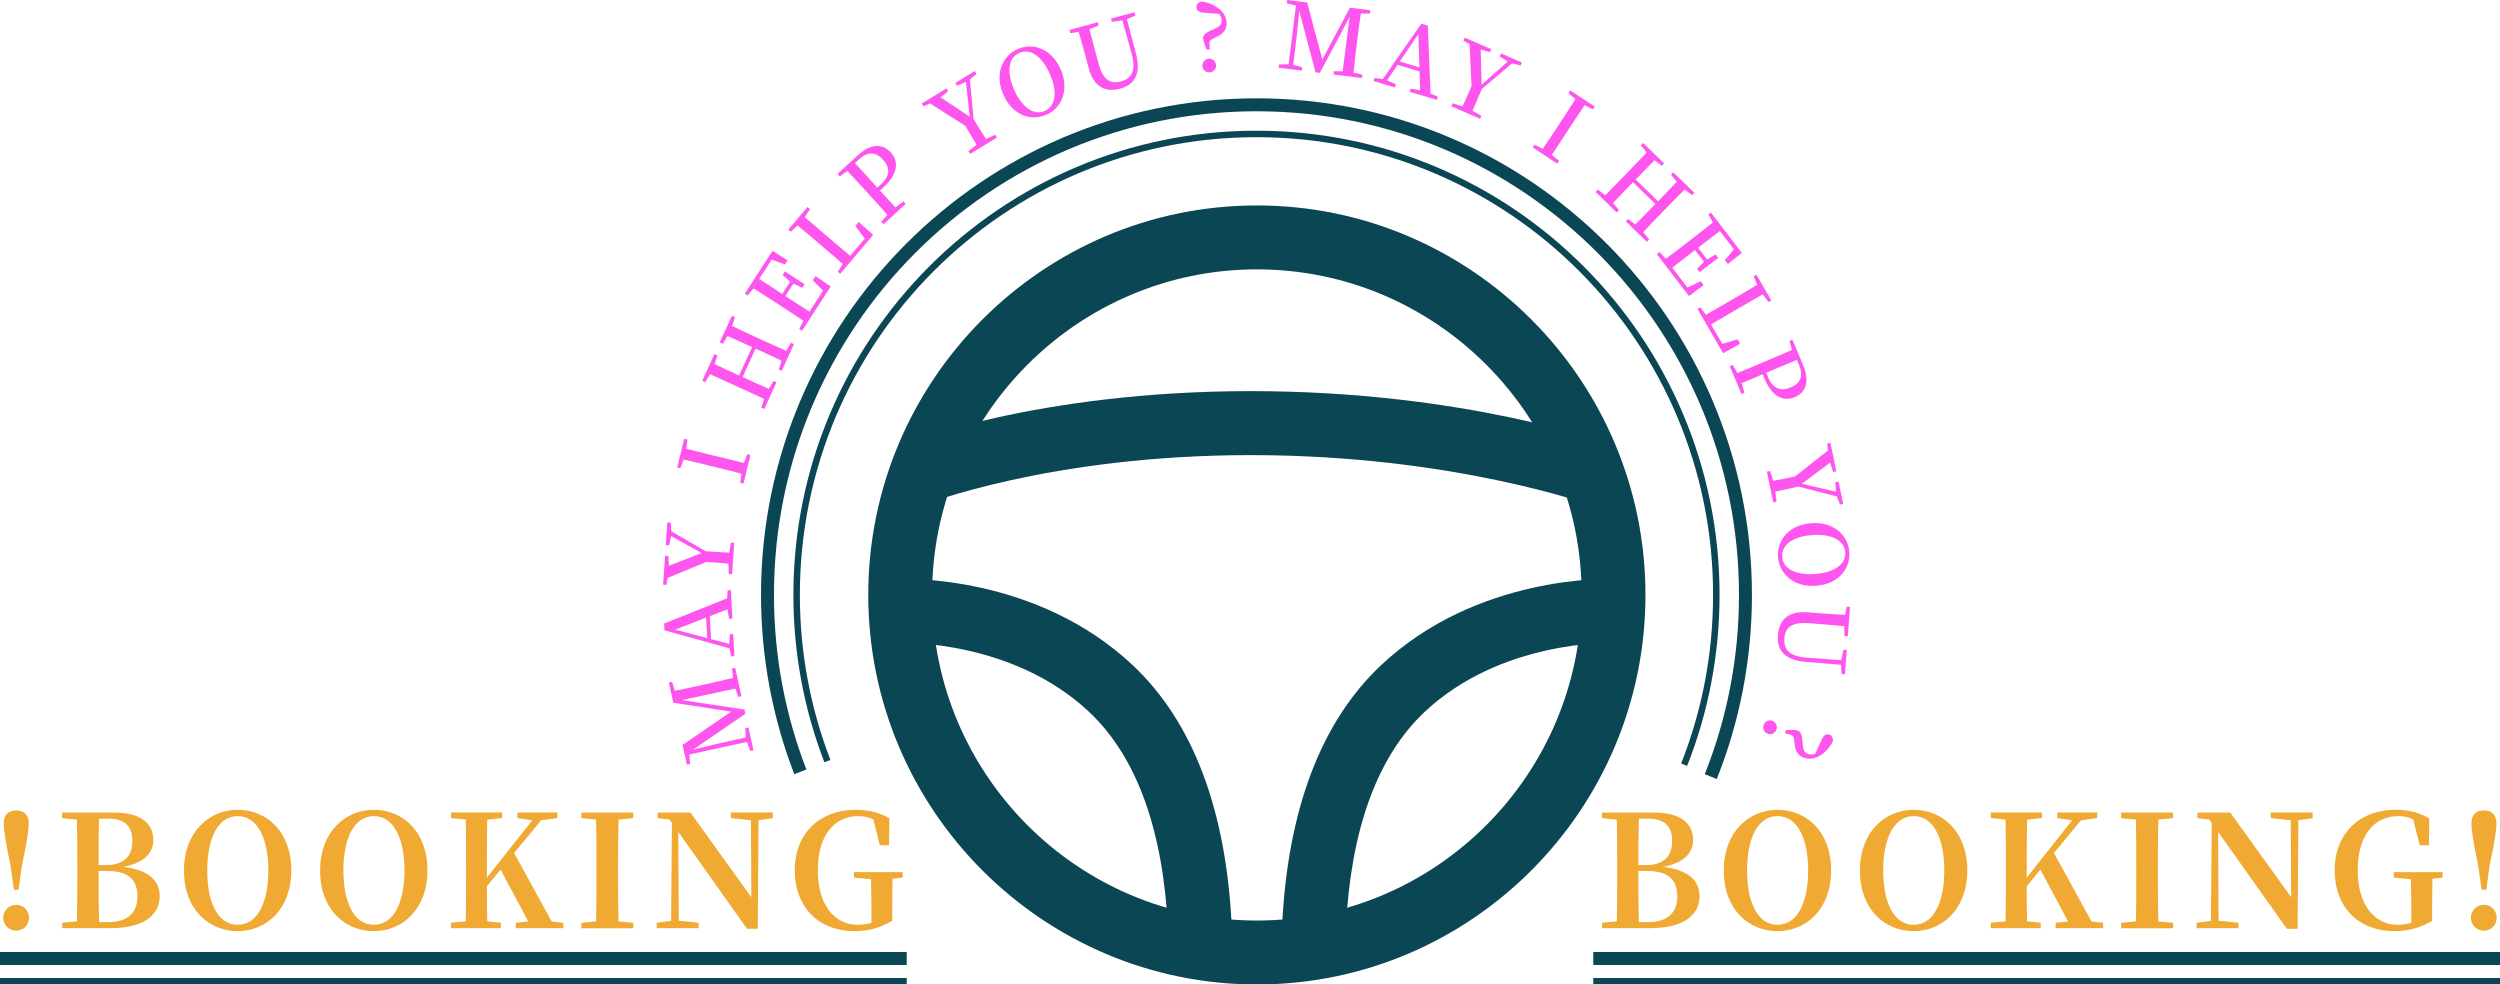 <?xml version="1.0" encoding="utf-8"?>
<!-- Generator: Adobe Illustrator 24.0.0, SVG Export Plug-In . SVG Version: 6.00 Build 0)  -->
<svg version="1.1" id="圖層_1" xmlns="http://www.w3.org/2000/svg" xmlns:xlink="http://www.w3.org/1999/xlink" x="0px" y="0px"
	 viewBox="0 0 386 152" style="enable-background:new 0 0 386 152;" xml:space="preserve">
<style type="text/css">
	.st0{fill:#FF55EF;}
	.st1{fill:#F0AA34;}
	.st2{fill:#0B4654;}
	.st3{fill:none;stroke:#0B4654;stroke-width:2;stroke-miterlimit:10;}
	.st4{fill:none;stroke:#0B4654;stroke-miterlimit:10;}
</style>
<g>
	<g>
		<path class="st0" d="M104.2,106.65c1.38-0.26,2.76-0.57,4.14-0.87l0.71-0.16c1.38-0.31,2.76-0.61,4.12-0.96l-0.15-1.42l0.5-0.11
			l0.96,4.36l-0.5,0.11l-0.44-1.28c-1.36,0.27-2.74,0.59-4.01,0.86l-4.26,0.91l9.67,1.46l0.15,0.66l-8.11,5.55
			c1.36-0.33,3.23-0.8,3.5-0.86l4.69-1.04l-0.11-1.43l0.5-0.11l0.78,3.52l-0.5,0.11l-0.51-1.4l-8.9,1.94l0.13,1.47l-0.5,0.11
			l-0.67-3.05l7.5-5.15l-8.93-1.36l-0.69-3.12l0.5-0.11L104.2,106.65z"/>
		<path class="st0" d="M112.34,91.15l0.51-0.03l0.23,4.39l-0.51,0.03l-0.25-1.46l-2.72,1.06l0.19,3.54l2.8,0.74l0.11-1.5l0.51-0.03
			l0.18,3.43l-0.51,0.03l-0.25-1.25l-10.03-2.77l-0.06-1.06l9.73-3.89L112.34,91.15z M109.03,95.35l-4.79,1.87l4.96,1.3
			L109.03,95.35z"/>
		<path class="st0" d="M108.96,85.11c1.55,0.11,2.56,0.18,3.63,0.22l0.26-1.56l0.51,0.04l-0.33,4.85l-0.51-0.04l-0.05-1.59
			c-1.01-0.1-1.99-0.17-3.43-0.26l-5.96,2.46l-0.19,1.08l-0.51-0.04l0.31-4.47l0.51,0.04l0.07,1.51l5.07-1.96l-4.73-2.62l-0.3,1.44
			l-0.51-0.04l0.24-3.51l0.51,0.04l0.11,1.34L108.96,85.11z"/>
		<path class="st0" d="M105.96,69.29c1.34,0.34,2.7,0.68,4.1,1.02l0.71,0.17c1.36,0.33,2.75,0.68,4.11,1l0.49-1.35l0.5,0.12
			l-1.08,4.42l-0.5-0.12l0.18-1.41c-1.34-0.36-2.71-0.7-4.1-1.04l-0.71-0.17c-1.36-0.33-2.75-0.68-4.11-0.98l-0.49,1.34l-0.5-0.12
			l1.08-4.42l0.5,0.12L105.96,69.29z"/>
		<path class="st0" d="M113.03,50.34c1.25,0.6,2.52,1.19,3.83,1.79l0.66,0.3c1.27,0.58,2.56,1.17,3.86,1.73l0.74-1.24l0.47,0.21
			l-1.88,4.11l-0.47-0.21l0.43-1.33c-1.22-0.59-2.52-1.19-4.01-1.87l-2,4.39c1.48,0.68,2.77,1.27,4.04,1.82l0.72-1.21l0.47,0.21
			l-1.88,4.11l-0.47-0.21l0.44-1.35c-1.25-0.59-2.54-1.18-3.84-1.77l-0.66-0.3c-1.27-0.58-2.56-1.17-3.85-1.75l-0.73,1.22
			l-0.47-0.21l1.88-4.11l0.47,0.21l-0.44,1.34c1.22,0.59,2.49,1.17,3.78,1.76l2-4.39c-1.26-0.58-2.53-1.16-3.8-1.71l-0.72,1.2
			l-0.47-0.21l1.88-4.11l0.47,0.21L113.03,50.34z"/>
		<path class="st0" d="M125.92,42.64l2.35,1.58l-4.44,6.86l-0.43-0.28l0.64-1.27c-1.15-0.78-2.33-1.55-3.53-2.33l-0.61-0.4
			c-1.17-0.76-2.37-1.54-3.56-2.28l-0.9,1.1L115,45.33l4.28-6.6l2.33,1.47l-0.41,0.64l-2.04-0.77l-1.94,2.99
			c1.14,0.76,2.32,1.53,3.55,2.33l1.24-1.91l-1.18-1.02l0.36-0.55l3.04,1.98l-0.36,0.55l-1.37-0.65l-1.25,1.92
			c1.33,0.87,2.54,1.65,3.73,2.41l2.1-3.24l-1.59-1.6L125.92,42.64z"/>
		<path class="st0" d="M132.58,34.27l2.24,2l-5.1,6.01l-0.38-0.34l0.79-1.17c-1.05-0.93-2.1-1.83-3.09-2.67l-0.66-0.57
			c-1.08-0.92-2.15-1.83-3.24-2.72l-1.04,0.98l-0.39-0.33l2.97-3.5l0.39,0.33l-0.83,1.22c1.06,0.92,2.12,1.83,3.17,2.72l0.77,0.66
			c0.94,0.8,2,1.71,3.09,2.61l2.25-2.65l-1.45-1.96L132.58,34.27z"/>
		<path class="st0" d="M135.86,29.41c0.77,0.84,1.56,1.71,2.4,2.61l1.23-0.92l0.35,0.38l-3.42,3.14l-0.35-0.38l0.94-1.07
			c-0.91-1.04-1.87-2.09-2.83-3.14l-0.49-0.54c-0.94-1.03-1.91-2.09-2.87-3.1l-1.15,0.84l-0.35-0.38l3.11-2.85
			c2.05-1.88,3.83-1.86,5.11-0.46c1.18,1.3,1.25,3.19-1.12,5.37L135.86,29.41z M132.01,25.17c0.94,1.05,1.91,2.11,2.9,3.2l0.55,0.6
			l0.63-0.58c1.41-1.29,1.28-2.6,0.24-3.74c-1.1-1.2-2.33-1.3-3.64-0.09L132.01,25.17z"/>
		<path class="st0" d="M150.32,18.38c0.81,1.33,1.34,2.2,1.92,3.1l1.42-0.69l0.27,0.44l-4.14,2.54l-0.27-0.44l1.27-0.96
			c-0.5-0.88-1.02-1.72-1.77-2.96l-5.45-3.45l-0.98,0.47l-0.27-0.44l3.81-2.34l0.27,0.44l-1.19,0.93l4.53,3.01l-0.61-5.38
			l-1.35,0.59l-0.27-0.44l3-1.84l0.27,0.44l-1.03,0.87L150.32,18.38z"/>
		<path class="st0" d="M163.77,10.71c1.4,3.2,0.11,5.99-2.21,7c-2.31,1.02-5.21,0.17-6.65-3.11c-1.41-3.21-0.09-6.01,2.21-7.02
			C159.43,6.57,162.33,7.42,163.77,10.71z M161.31,17.13c1.9-0.83,1.84-3.31,0.8-5.68c-1.04-2.39-2.83-4.12-4.73-3.28
			c-1.9,0.83-1.84,3.32-0.79,5.71C157.63,16.24,159.41,17.96,161.31,17.13z"/>
		<path class="st0" d="M175.3,2.4l-1.31,0.56l1.41,5.34c0.82,3.11-0.23,4.79-2.42,5.38c-2.25,0.61-4.08-0.15-4.88-3.14l-0.42-1.57
			c-0.36-1.34-0.73-2.71-1.14-4.05l-1.28,0.2l-0.13-0.5l4.38-1.19l0.13,0.5l-1.43,0.56c0.33,1.33,0.69,2.67,1.06,4.04l0.34,1.26
			c0.7,2.6,1.87,3.21,3.46,2.78c1.74-0.47,2.36-1.72,1.63-4.37l-1.39-5.05l-1.64,0.22l-0.13-0.5l3.64-0.98L175.3,2.4z"/>
		<path class="st0" d="M185.89,1.96c-0.87-0.08-1.12-0.37-1.15-0.8c-0.04-0.48,0.21-0.75,0.73-0.93c1.4,0.14,3.76,1.16,3.91,3.16
			c0.08,1.04-0.38,1.74-1.35,2.21l-0.55,0.27c-0.65,0.31-0.77,0.46-0.74,0.93l0.05,0.83l-0.47,0.04l-0.25-0.6
			c-0.2-0.56-0.29-0.84-0.31-1.05c-0.04-0.54,0.26-0.87,1.13-1.28l0.82-0.37c0.69-0.35,0.96-0.69,0.92-1.28
			c-0.03-0.34-0.18-0.66-0.4-0.95L185.89,1.96z M187.77,10.05c0.04,0.57-0.39,1.08-0.99,1.12c-0.58,0.05-1.09-0.39-1.13-0.96
			s0.39-1.11,0.97-1.15C187.22,9.02,187.73,9.48,187.77,10.05z"/>
		<path class="st0" d="M210.11,2.08c-0.21,1.39-0.39,2.79-0.56,4.2L209.46,7c-0.17,1.41-0.34,2.81-0.47,4.21l1.38,0.33l-0.06,0.51
			l-4.42-0.54l0.06-0.51l1.35,0.01c0.2-1.38,0.36-2.78,0.53-4.08l0.56-4.33l-4.6,8.65l-0.67-0.08l-2.52-9.51
			c-0.14,1.4-0.32,3.32-0.35,3.59l-0.58,4.77l1.38,0.37l-0.06,0.51l-3.57-0.44l0.06-0.51l1.48-0.02l1.14-9.06l-1.42-0.36L198.73,0
			l3.09,0.38l2.35,8.8l4.26-7.99l3.16,0.39l-0.06,0.51L210.11,2.08z"/>
		<path class="st0" d="M222.01,14.93l-0.15,0.49l-4.2-1.24l0.15-0.49l1.46,0.25l-0.09-2.92l-3.39-1.01l-1.63,2.4l1.37,0.6
			l-0.15,0.49l-3.29-0.97l0.15-0.49l1.26,0.18l5.95-8.56l1.01,0.3l0.42,10.49L222.01,14.93z M219.16,10.4L219,5.25l-2.88,4.25
			L219.16,10.4z"/>
		<path class="st0" d="M228.79,13.75c-0.62,1.43-1.02,2.36-1.43,3.36l1.38,0.77l-0.21,0.47l-4.45-1.94l0.21-0.47l1.52,0.49
			c0.43-0.92,0.82-1.83,1.4-3.15l-0.31-6.46l-0.95-0.54l0.21-0.47l4.1,1.79l-0.2,0.47l-1.44-0.44l0.14,5.45l4.05-3.59l-1.26-0.77
			l0.21-0.47l3.22,1.4l-0.21,0.47l-1.3-0.35L228.79,13.75z"/>
		<path class="st0" d="M244.66,16.24c-0.77,1.15-1.54,2.32-2.34,3.53l-0.4,0.61c-0.77,1.17-1.56,2.37-2.31,3.54l1.11,0.92
			l-0.28,0.43l-3.79-2.51l0.28-0.43l1.27,0.65c0.79-1.14,1.56-2.32,2.35-3.52l0.4-0.61c0.77-1.17,1.56-2.37,2.3-3.55l-1.09-0.91
			l0.28-0.43l3.79,2.5l-0.28,0.43L244.66,16.24z"/>
		<path class="st0" d="M260.1,29.25c-0.98,0.98-1.96,1.99-2.96,3.02l-0.51,0.52c-0.97,1.01-1.96,2.02-2.92,3.06l0.92,1.11
			l-0.36,0.37l-3.24-3.15l0.36-0.37l1.1,0.85c0.96-0.96,1.96-1.98,3.1-3.17l-3.46-3.36c-1.13,1.17-2.12,2.19-3.06,3.21l0.9,1.09
			l-0.36,0.37l-3.24-3.15l0.36-0.37l1.13,0.87c0.97-0.99,1.96-2,2.95-3.03l0.51-0.52c0.97-1.01,1.96-2.02,2.93-3.05l-0.91-1.1
			l0.36-0.37l3.24,3.15l-0.36,0.37l-1.11-0.86c-0.96,0.96-1.94,1.96-2.92,2.98l3.46,3.36c0.96-1,1.94-2,2.88-3.02l-0.89-1.08
			l0.36-0.37l3.24,3.15l-0.36,0.37L260.1,29.25z"/>
		<path class="st0" d="M263.05,44.02l-2.27,1.69l-4.97-6.48l0.41-0.31l0.99,1.03c1.12-0.82,2.24-1.69,3.37-2.56l0.58-0.45
			c1.11-0.85,2.24-1.73,3.33-2.6l-0.74-1.22l0.41-0.31l4.78,6.24l-2.16,1.72l-0.46-0.6l1.4-1.67l-2.17-2.83
			c-1.1,0.83-2.21,1.68-3.37,2.58l1.38,1.81l1.35-0.77l0.4,0.52l-2.88,2.21l-0.4-0.52l1.07-1.07l-1.39-1.82
			c-1.26,0.97-2.4,1.85-3.51,2.72l2.35,3.06l2.03-0.97L263.05,44.02z"/>
		<path class="st0" d="M268.68,53.08l-2.63,1.45l-3.95-6.82l0.45-0.25l0.84,1.13c1.22-0.68,2.42-1.38,3.54-2.03l0.75-0.44
			c1.22-0.71,2.44-1.42,3.64-2.15l-0.57-1.3l0.44-0.26l2.3,3.97l-0.44,0.26l-0.88-1.2c-1.22,0.69-2.43,1.4-3.61,2.09l-0.88,0.51
			c-1.06,0.62-2.27,1.32-3.49,2.05l1.74,3.01l2.33-0.71L268.68,53.08z"/>
		<path class="st0" d="M272.16,57.78c-1.05,0.45-2.13,0.9-3.26,1.39l0.45,1.47l-0.47,0.2l-1.8-4.29l0.47-0.2l0.69,1.24
			c1.29-0.51,2.59-1.07,3.9-1.62l0.67-0.28c1.29-0.55,2.6-1.1,3.88-1.67l-0.41-1.37l0.47-0.2l1.64,3.89
			c1.08,2.57,0.47,4.24-1.28,4.98c-1.62,0.69-3.42,0.11-4.67-2.85L272.16,57.78z M277.44,55.56c-1.31,0.54-2.62,1.1-3.98,1.67
			l-0.75,0.32l0.33,0.79c0.75,1.77,2.02,2.08,3.44,1.48c1.5-0.63,2-1.76,1.31-3.41L277.44,55.56z"/>
		<path class="st0" d="M277.68,75.13c-1.52,0.32-2.52,0.53-3.56,0.77l0.17,1.57l-0.5,0.11l-0.99-4.76l0.5-0.1l0.48,1.52
			c1-0.18,1.96-0.38,3.37-0.68l5.08-3.99l-0.11-1.09l0.5-0.1l0.91,4.39l-0.5,0.1l-0.47-1.44l-4.35,3.26l5.26,1.24l-0.1-1.47
			l0.5-0.11l0.72,3.45l-0.5,0.11l-0.47-1.26L277.68,75.13z"/>
		<path class="st0" d="M280.37,90.44c-3.47,0.25-5.66-1.9-5.84-4.43c-0.18-2.53,1.59-4.98,5.15-5.23c3.49-0.25,5.68,1.93,5.86,4.44
			S283.95,90.19,280.37,90.44z M275.17,85.97c0.15,2.07,2.49,2.85,5.07,2.66c2.59-0.19,4.82-1.29,4.67-3.36
			c-0.15-2.07-2.51-2.85-5.1-2.66C277.24,82.79,275.03,83.9,275.17,85.97z"/>
		<path class="st0" d="M284.34,104.07l-0.09-1.43l-5.49-0.45c-3.2-0.26-4.43-1.82-4.26-4.08c0.18-2.33,1.51-3.8,4.58-3.57l1.62,0.12
			c1.38,0.11,2.79,0.21,4.19,0.28l0.24-1.27l0.51,0.04l-0.34,4.54l-0.51-0.04l-0.05-1.54c-1.37-0.13-2.75-0.24-4.16-0.35l-1.3-0.1
			c-2.68-0.2-3.65,0.7-3.77,2.34c-0.14,1.8,0.83,2.8,3.57,3l5.21,0.37l0.34-1.62l0.51,0.04l-0.29,3.77L284.34,104.07z"/>
		<path class="st0" d="M273.01,113.32c-0.55-0.15-0.89-0.73-0.73-1.31c0.15-0.57,0.73-0.9,1.28-0.75c0.55,0.15,0.91,0.73,0.76,1.3
			C274.16,113.14,273.56,113.47,273.01,113.32z M281.25,114.23c0.36-0.79,0.72-0.93,1.14-0.82c0.47,0.13,0.63,0.45,0.63,1
			c-0.59,1.28-2.34,3.17-4.27,2.65c-1.01-0.27-1.51-0.94-1.64-2.01l-0.07-0.61c-0.08-0.72-0.18-0.88-0.63-1.01l-0.8-0.23l0.12-0.46
			l0.64-0.03c0.59,0,0.89,0,1.09,0.06c0.52,0.14,0.73,0.54,0.83,1.5l0.07,0.89c0.1,0.77,0.33,1.14,0.9,1.29
			c0.33,0.09,0.68,0.05,1.02-0.07L281.25,114.23z"/>
	</g>
	<g>
		<path class="st1" d="M0.5,141.7c0-1.11,0.89-2,1.99-2c1.13,0,1.99,0.89,1.99,2c0,1.11-0.86,2-1.99,2
			C1.39,143.7,0.5,142.81,0.5,141.7z M4.44,127.1c0,1.13-0.31,3.1-1.08,6.66l-0.48,3.61H2.14l-0.5-3.61
			c-0.74-3.56-1.06-5.53-1.06-6.66c0-1.3,0.72-1.97,1.92-1.97S4.44,125.8,4.44,127.1z"/>
		<path class="st1" d="M17.62,125.46c4.25,0,6.05,1.78,6.05,4.23c0,1.83-1.18,3.49-4.63,4.16c3.98,0.48,5.62,2.14,5.62,4.55
			c0,2.38-1.78,4.91-7.63,4.91H9.6v-0.84l2.28-0.22c0.05-2.45,0.05-4.96,0.05-7.48v-1.03c0-2.41,0-4.81-0.05-7.19l-2.28-0.22v-0.87
			H17.62z M15.29,126.4c-0.07,2.33-0.07,4.72-0.07,7.17h1.13c2.76,0,4.08-1.32,4.08-3.75c0-2.21-1.13-3.42-3.72-3.42H15.29z
			 M16.78,142.37c2.83,0,4.44-1.37,4.44-3.94c0-2.67-1.46-3.95-4.68-3.95h-1.32c0,2.84,0,5.39,0.07,7.89H16.78z"/>
		<path class="st1" d="M44.98,134.39c0,6.04-3.91,9.38-8.28,9.38s-8.3-3.25-8.3-9.38c0-6.02,3.96-9.36,8.3-9.36
			C41.06,125.03,44.98,128.3,44.98,134.39z M36.7,142.78c3.22,0,4.73-3.71,4.73-8.4c0-4.62-1.51-8.37-4.73-8.37
			c-3.22,0-4.7,3.75-4.7,8.37C31.99,139.08,33.48,142.78,36.7,142.78z"/>
		<path class="st1" d="M66,134.39c0,6.04-3.91,9.38-8.28,9.38s-8.3-3.25-8.3-9.38c0-6.02,3.96-9.36,8.3-9.36
			C62.09,125.03,66,128.3,66,134.39z M57.72,142.78c3.22,0,4.73-3.71,4.73-8.4c0-4.62-1.51-8.37-4.73-8.37
			c-3.22,0-4.7,3.75-4.7,8.37C53.02,139.08,54.51,142.78,57.72,142.78z"/>
		<path class="st1" d="M86.98,142.47v0.84h-7.34v-0.84l1.92-0.19l-4.27-8.01l-2.11,2.57c0,1.64,0,3.49,0.05,5.41l2.11,0.22v0.84
			h-7.71v-0.84l2.28-0.22c0.05-2.38,0.05-4.81,0.05-7.27v-1.18c0-2.41,0-4.84-0.05-7.27l-2.28-0.22v-0.87h7.9v0.87l-2.3,0.24
			c-0.05,2.38-0.05,4.81-0.05,7.24v1.71l7.01-8.85l-2.3-0.34v-0.87h6.17v0.87l-2.5,0.34l-4.18,5.05l5.81,10.59L86.98,142.47z"/>
		<path class="st1" d="M95.5,126.54c-0.07,2.41-0.07,4.81-0.07,7.27v1.18c0,2.41,0,4.86,0.07,7.27l2.28,0.22v0.84h-8.02v-0.84
			l2.28-0.22c0.05-2.38,0.05-4.81,0.05-7.27v-1.18c0-2.41,0-4.84-0.05-7.27l-2.28-0.22v-0.87h8.02v0.87L95.5,126.54z"/>
		<path class="st1" d="M119.33,126.33l-2.21,0.31L117,143.41h-1.66l-10.61-14.96l0.07,13.71l3.07,0.31v0.84h-6.48v-0.84l2.23-0.29
			l0.12-15.13l-0.38-0.51l-1.82-0.22v-0.87h5.06l9.41,13.09l-0.07-11.89l-3.1-0.34v-0.87h6.48V126.33z"/>
		<path class="st1" d="M139.39,135.49l-1.58,0.19c-0.02,1.68-0.05,3.42-0.05,5.32v1.18c-1.85,1.06-3.58,1.59-5.81,1.59
			c-5.52,0-9.24-3.66-9.24-9.41c0-5.65,3.82-9.33,9.38-9.33c2.11,0,3.74,0.46,5.23,1.32l-0.05,4.16h-1.42l-1.01-3.99
			c-0.72-0.36-1.46-0.51-2.33-0.51c-3.6,0-6.24,2.84-6.24,8.37c0,5.24,2.54,8.4,6.1,8.4c0.79,0,1.49-0.1,2.18-0.29v-1.56
			c0-1.76-0.02-3.44-0.07-5.17l-2.64-0.26v-0.84h7.54V135.49z"/>
	</g>
	<g>
		<path class="st1" d="M255.37,125.46c4.25,0,6.05,1.78,6.05,4.23c0,1.83-1.18,3.49-4.63,4.16c3.98,0.48,5.62,2.14,5.62,4.55
			c0,2.38-1.78,4.91-7.63,4.91h-7.42v-0.84l2.28-0.22c0.05-2.45,0.05-4.96,0.05-7.48v-1.03c0-2.41,0-4.81-0.05-7.19l-2.28-0.22
			v-0.87H255.37z M253.04,126.4c-0.07,2.33-0.07,4.72-0.07,7.17h1.13c2.76,0,4.08-1.32,4.08-3.75c0-2.21-1.13-3.42-3.72-3.42H253.04
			z M254.53,142.37c2.83,0,4.44-1.37,4.44-3.94c0-2.67-1.46-3.95-4.68-3.95h-1.32c0,2.84,0,5.39,0.07,7.89H254.53z"/>
		<path class="st1" d="M282.73,134.39c0,6.04-3.91,9.38-8.28,9.38s-8.3-3.25-8.3-9.38c0-6.02,3.96-9.36,8.3-9.36
			C278.82,125.03,282.73,128.3,282.73,134.39z M274.45,142.78c3.22,0,4.73-3.71,4.73-8.4c0-4.62-1.51-8.37-4.73-8.37
			c-3.22,0-4.7,3.75-4.7,8.37C269.75,139.08,271.23,142.78,274.45,142.78z"/>
		<path class="st1" d="M303.75,134.39c0,6.04-3.91,9.38-8.28,9.38s-8.3-3.25-8.3-9.38c0-6.02,3.96-9.36,8.3-9.36
			C299.84,125.03,303.75,128.3,303.75,134.39z M295.47,142.78c3.22,0,4.73-3.71,4.73-8.4c0-4.62-1.51-8.37-4.73-8.37
			c-3.22,0-4.7,3.75-4.7,8.37C290.77,139.08,292.26,142.78,295.47,142.78z"/>
		<path class="st1" d="M324.73,142.47v0.84h-7.34v-0.84l1.92-0.19l-4.27-8.01l-2.11,2.57c0,1.64,0,3.49,0.05,5.41l2.11,0.22v0.84
			h-7.71v-0.84l2.28-0.22c0.05-2.38,0.05-4.81,0.05-7.27v-1.18c0-2.41,0-4.84-0.05-7.27l-2.28-0.22v-0.87h7.9v0.87l-2.3,0.24
			c-0.05,2.38-0.05,4.81-0.05,7.24v1.71l7.01-8.85l-2.3-0.34v-0.87h6.17v0.87l-2.5,0.34l-4.18,5.05l5.81,10.59L324.73,142.47z"/>
		<path class="st1" d="M333.25,126.54c-0.07,2.41-0.07,4.81-0.07,7.27v1.18c0,2.41,0,4.86,0.07,7.27l2.28,0.22v0.84h-8.02v-0.84
			l2.28-0.22c0.05-2.38,0.05-4.81,0.05-7.27v-1.18c0-2.41,0-4.84-0.05-7.27l-2.28-0.22v-0.87h8.02v0.87L333.25,126.54z"/>
		<path class="st1" d="M357.08,126.33l-2.21,0.31l-0.12,16.77h-1.66l-10.61-14.96l0.07,13.71l3.07,0.31v0.84h-6.48v-0.84l2.23-0.29
			l0.12-15.13l-0.38-0.51l-1.82-0.22v-0.87h5.06l9.41,13.09l-0.07-11.89l-3.1-0.34v-0.87h6.48V126.33z"/>
		<path class="st1" d="M377.15,135.49l-1.58,0.19c-0.02,1.68-0.05,3.42-0.05,5.32v1.18c-1.85,1.06-3.58,1.59-5.81,1.59
			c-5.52,0-9.24-3.66-9.24-9.41c0-5.65,3.82-9.33,9.38-9.33c2.11,0,3.74,0.46,5.23,1.32l-0.05,4.16h-1.42l-1.01-3.99
			c-0.72-0.36-1.46-0.51-2.33-0.51c-3.6,0-6.24,2.84-6.24,8.37c0,5.24,2.54,8.4,6.1,8.4c0.79,0,1.49-0.1,2.18-0.29v-1.56
			c0-1.76-0.02-3.44-0.07-5.17l-2.64-0.26v-0.84h7.54V135.49z"/>
		<path class="st1" d="M381.51,141.7c0-1.11,0.89-2,1.99-2c1.13,0,1.99,0.89,1.99,2c0,1.11-0.86,2-1.99,2
			C382.4,143.7,381.51,142.81,381.51,141.7z M385.45,127.1c0,1.13-0.31,3.1-1.08,6.66l-0.48,3.61h-0.74l-0.5-3.61
			c-0.74-3.56-1.06-5.53-1.06-6.66c0-1.3,0.72-1.97,1.92-1.97S385.45,125.8,385.45,127.1z"/>
	</g>
	<rect y="146.99" class="st2" width="140" height="2"/>
	<rect x="246" y="146.99" class="st2" width="140" height="2"/>
	<rect x="246" y="151" class="st2" width="140" height="1"/>
	<rect y="151" class="st2" width="140" height="1"/>
	<path class="st3" d="M123.57,119.17c-3.27-8.47-5.07-17.68-5.07-27.31c0-41.8,33.8-75.68,75.5-75.68s75.5,33.88,75.5,75.68
		c0,9.91-1.9,19.38-5.36,28.05"/>
	<path class="st4" d="M127.75,117.51c-3.07-7.96-4.75-16.61-4.75-25.66c0-39.31,31.79-71.17,71-71.17c39.21,0,71,31.86,71,71.17
		c0,9.26-1.76,18.11-4.97,26.22"/>
	<g>
		<g>
			<path class="st2" d="M194.06,152c-33.08,0-60-26.98-60-60.14c0-33.16,26.92-60.14,60-60.14c33.08,0,60,26.98,60,60.14
				C254.06,125.02,227.15,152,194.06,152z M194.06,41.59c-27.65,0-50.15,22.55-50.15,50.27s22.5,50.27,50.15,50.27
				c27.65,0,50.15-22.55,50.15-50.27S221.72,41.59,194.06,41.59z"/>
		</g>
		<g>
			<path class="st2" d="M245.89,78.08c-0.21-0.08-21.51-7.81-52.75-7.81c-31.12,0-50.58,7.69-50.77,7.76l-3.69-9.16
				c0.85-0.35,21.27-8.48,54.46-8.48c33.12,0,55.25,8.09,56.17,8.43L245.89,78.08z"/>
		</g>
		<g>
			<g>
				<path class="st2" d="M180.33,143.29c-0.76-15.24-4.85-26.46-12.15-33.35c-11.83-11.16-28.84-10.69-29.01-10.68l-0.39-9.87
					c0.86-0.03,21.25-0.71,36.16,13.36c9.22,8.7,14.34,22.17,15.23,40.05L180.33,143.29z"/>
			</g>
			<g>
				<path class="st2" d="M207.8,143.29l-9.84-0.49c0.89-17.87,6.02-31.35,15.23-40.05c14.91-14.07,35.3-13.39,36.16-13.36
					l-0.41,9.87l0.2-4.93l-0.19,4.93c-0.17,0-17.18-0.48-29.01,10.68C212.64,116.83,208.56,128.05,207.8,143.29z"/>
			</g>
		</g>
	</g>
</g>
</svg>
